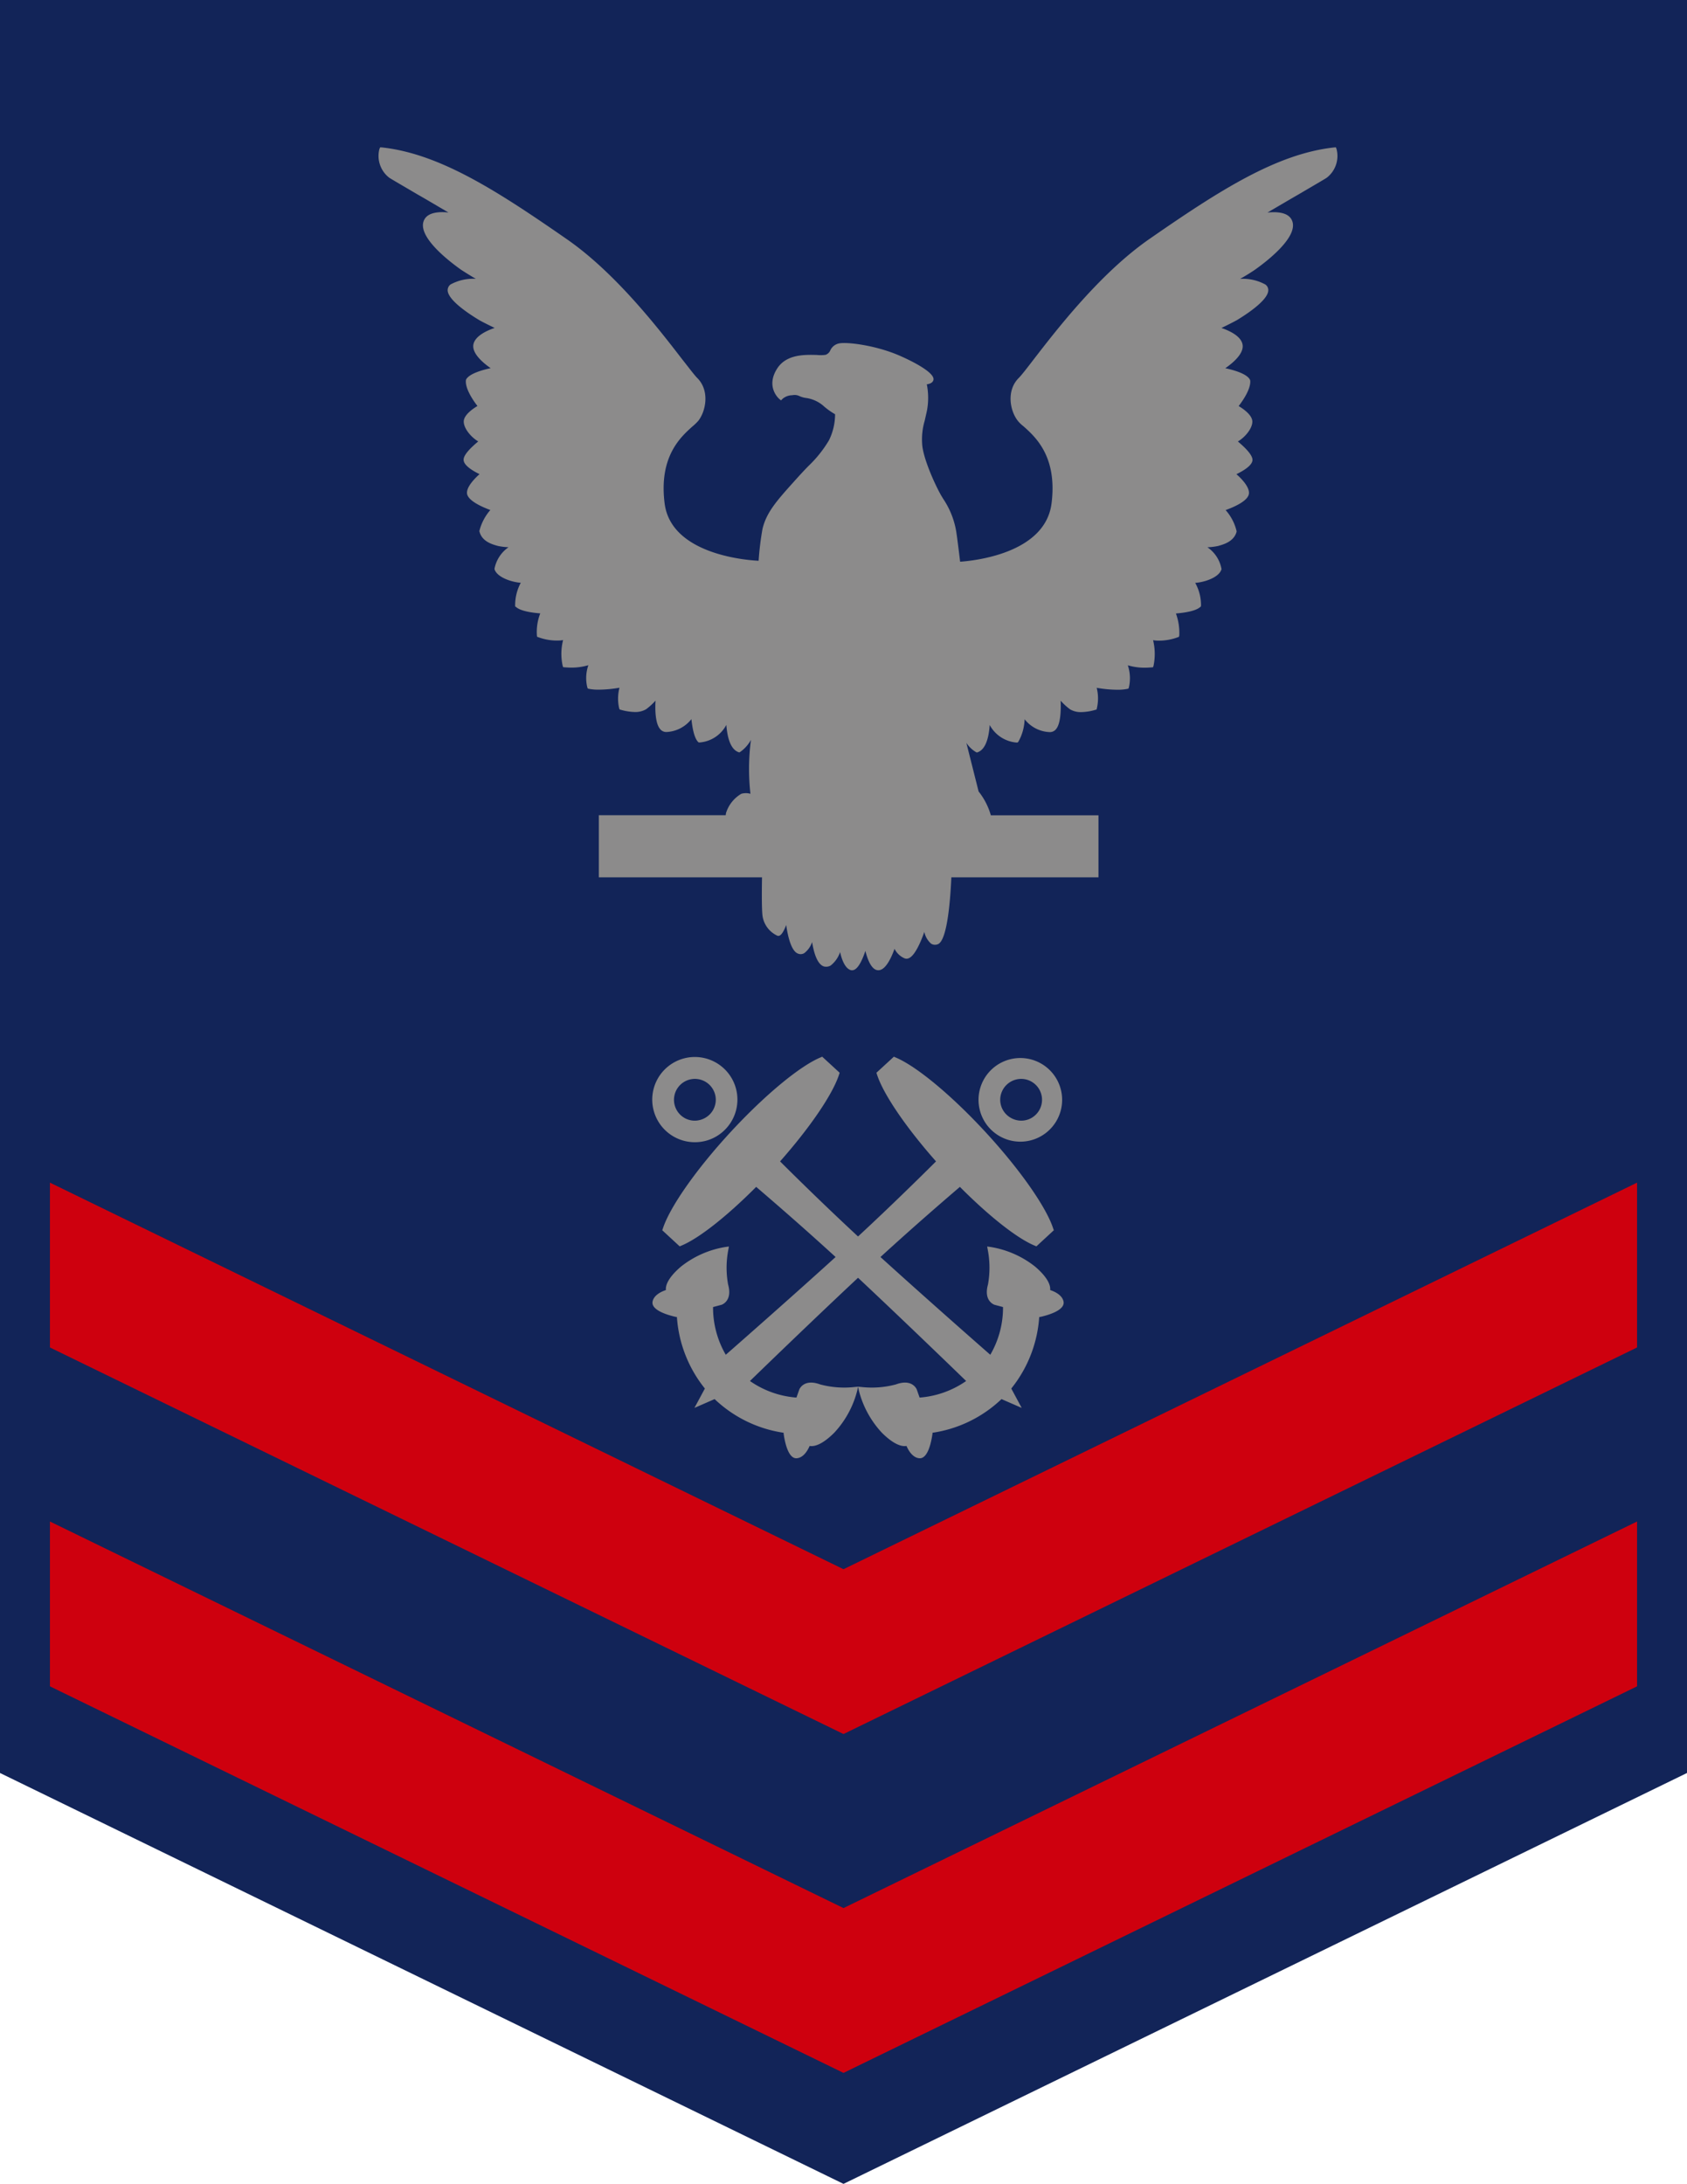 <svg xmlns="http://www.w3.org/2000/svg" width="270" height="349.361" viewBox="0 0 270 349.361">
  <g id="Group_15097" data-name="Group 15097" transform="translate(-395.138 -711.971)">
    <path id="Path_4566" data-name="Path 4566" d="M395.138,711.971V995.6l135,65.732,135-65.732V711.971Z" transform="translate(0 0)" fill="#122458"/>
    <g id="Group_15096" data-name="Group 15096" transform="translate(455.697 735.537)">
      <path id="Path_4567" data-name="Path 4567" d="M561.961,717.472l-.1-.256-.283.022c-9.243,1.007-18.468,6.956-29.544,14.631-7.881,5.464-14.833,14.478-18.571,19.317-1.105,1.442-1.928,2.5-2.368,2.939-2.009,2.009-1.388,5.253-.153,6.825a5.067,5.067,0,0,0,.9.876c1.91,1.7,5.464,4.844,4.511,12.362-1.033,8.066-12.546,9.171-14.631,9.323-.157-1.312-.31-2.521-.44-3.527-.049-.386-.1-.746-.153-1.083v-.022a13.216,13.216,0,0,0-1.986-5.23c-.153-.229-.305-.49-.463-.746-1.186-2.112-2.934-6.156-3.037-8.246a10.524,10.524,0,0,1,.409-3.707c.1-.463.234-1.006.364-1.622a11.1,11.1,0,0,0-.027-4.2c.413-.054.926-.207,1.056-.674.337-1.182-3.581-3.141-5.72-4.04-3.577-1.5-8.007-2.089-9.373-1.829a1.971,1.971,0,0,0-1.393,1.078,1.287,1.287,0,0,1-.773.75,5.673,5.673,0,0,1-1.388.022c-1.932-.049-4.79-.126-6.286,2.063-2.036,3.038.261,4.97.261,4.97l.283.234.256-.26a2.443,2.443,0,0,1,1.546-.566,1.75,1.75,0,0,1,1.132.13,3.61,3.61,0,0,0,1.083.31,5.4,5.4,0,0,1,2.651,1.159,11.284,11.284,0,0,0,1.986,1.442,9.471,9.471,0,0,1-.98,4.17,19.185,19.185,0,0,1-3.3,4.125c-.7.719-1.442,1.519-2.318,2.5-2.755,3.065-4.4,4.916-5.024,7.572a46.53,46.53,0,0,0-.616,5.073c-2.139-.1-14.015-1.083-15.044-9.171-.953-7.518,2.6-10.663,4.507-12.362a7.764,7.764,0,0,0,.9-.876c1.209-1.573,1.829-4.817-.18-6.825-.44-.436-1.236-1.5-2.372-2.939-3.734-4.839-10.663-13.853-18.572-19.317-11.072-7.675-20.27-13.624-29.517-14.631l-.283-.022-.126.256a4.4,4.4,0,0,0,1.568,4.61c.386.256,2.035,1.208,4.534,2.678,1.416.8,3.092,1.806,4.947,2.885-1.443-.153-3.195-.049-3.837,1.083-1.5,2.628,4.12,6.852,5.873,8.088.589.386,1.415.9,2.341,1.442a7.55,7.55,0,0,0-4.044.9,1.145,1.145,0,0,0-.463.975c.1,1.676,3.914,4.044,5.073,4.74.413.234,1.317.7,2.449,1.236-1.213.414-3.118,1.263-3.4,2.629-.283,1.442,1.573,2.988,2.759,3.811-1.317.283-3.451.876-3.941,1.829l-.027.157c-.1,1.366,1.236,3.271,1.856,4.067-.751.44-2.139,1.42-2.193,2.422-.05,1.11,1.137,2.552,2.319,3.244-.9.75-2.4,2.09-2.341,2.966.022.9,1.568,1.8,2.548,2.265-.746.669-2.085,2.009-2.009,3.064.1,1.213,2.552,2.242,3.734,2.678a8.1,8.1,0,0,0-1.752,3.352v.077l.027.049c.413,1.6,2.112,2.035,2.939,2.269a10.316,10.316,0,0,0,1.7.207,5.42,5.42,0,0,0-2.242,3.424v.076l.027.1c.463,1.235,2.705,1.981,4.175,2.085a7.537,7.537,0,0,0-.9,3.635v.153l.13.076c.773.724,2.885.953,3.887,1.033a8.22,8.22,0,0,0-.539,3.5l.027.234.2.076a8.69,8.69,0,0,0,3.015.539,5.451,5.451,0,0,0,.953-.076,8.89,8.89,0,0,0-.076,4.071l.076.256.234.027c.386.027.773.049,1.159.049a9.61,9.61,0,0,0,2.651-.386,6.265,6.265,0,0,0-.18,3.5l.076.229.207.054a8,8,0,0,0,1.6.13,20.216,20.216,0,0,0,3.276-.31,6.926,6.926,0,0,0-.054,3.271l.076.207.18.05a9,9,0,0,0,2.269.359,3.426,3.426,0,0,0,1.775-.436,9.5,9.5,0,0,0,1.523-1.393c-.081,1.393-.054,3.658.746,4.561a1.233,1.233,0,0,0,.876.463h.207a5.4,5.4,0,0,0,3.914-2.058c.126,1.132.386,2.885,1.029,3.6l.13.13h.18a5.3,5.3,0,0,0,4.251-2.808c.126,1.573.512,3.837,1.932,4.354l.153.049.13-.076a5.677,5.677,0,0,0,1.725-1.932,35.532,35.532,0,0,0-.081,8.628,2.611,2.611,0,0,0-1.465,0,5.462,5.462,0,0,0-2.449,3.092c-.022.13-.022.234-.049.337h-20.3V834h26.116c-.023,1.182-.077,4.84.076,6.129a4.143,4.143,0,0,0,2.4,3.217c.207.054.7.13,1.393-1.726.256,1.779.8,4.2,1.905,4.588a1.106,1.106,0,0,0,.979-.076,3.677,3.677,0,0,0,1.263-1.78c.256,1.6.8,3.608,1.932,3.914a1.446,1.446,0,0,0,1.029-.153,4.551,4.551,0,0,0,1.519-2.166c.234,1.083.7,2.4,1.5,2.808a.81.81,0,0,0,.773.027c.746-.332,1.366-1.8,1.775-3.015.337,1.366.979,3.069,2.036,3.092h.054c1.159,0,2.085-2.058,2.575-3.424a3.2,3.2,0,0,0,1.6,1.519.872.872,0,0,0,.75-.05c.953-.467,1.878-2.629,2.417-4.174a3.415,3.415,0,0,0,1.083,1.878,1.167,1.167,0,0,0,1.056.1c1.622-.539,2.062-7.9,2.188-10.712h23.546v-9.917H506.638a10.839,10.839,0,0,0-1.959-3.815l-1.959-7.778a4.75,4.75,0,0,0,1.519,1.469l.157.076.153-.049c1.416-.517,1.8-2.781,1.905-4.354a5.377,5.377,0,0,0,4.278,2.808h.18l.13-.13a7.813,7.813,0,0,0,1-3.6,5.355,5.355,0,0,0,3.941,2.058h.207a1.241,1.241,0,0,0,.876-.463c.773-.9.8-3.168.746-4.561a9.481,9.481,0,0,0,1.519,1.393,3.375,3.375,0,0,0,1.779.436,8.663,8.663,0,0,0,2.242-.359l.207-.05.049-.207a6.952,6.952,0,0,0-.027-3.271,20.105,20.105,0,0,0,3.249.31,7.835,7.835,0,0,0,1.6-.13l.234-.054.076-.229a6.519,6.519,0,0,0-.18-3.5,9.46,9.46,0,0,0,2.651.386c.386,0,.746-.022,1.132-.049l.261-.027.076-.256a9.279,9.279,0,0,0-.076-4.071,5.046,5.046,0,0,0,.953.076,8.653,8.653,0,0,0,2.988-.539l.2-.076.054-.234a9.15,9.15,0,0,0-.539-3.5c1-.081,3.087-.31,3.887-1.033l.1-.076.027-.153a7.251,7.251,0,0,0-.93-3.635c1.5-.1,3.738-.849,4.174-2.085l.049-.1-.022-.076A5.319,5.319,0,0,0,541.3,781.2a10.315,10.315,0,0,0,1.7-.207c.827-.234,2.525-.67,2.966-2.269V778.6a7.8,7.8,0,0,0-1.753-3.352c1.285-.463,3.658-1.465,3.734-2.678.076-1.056-1.236-2.4-2.008-3.064.979-.463,2.548-1.366,2.575-2.265.027-.876-1.443-2.216-2.341-2.966,1.182-.692,2.368-2.134,2.314-3.244-.049-1-1.442-1.982-2.188-2.422.62-.8,1.959-2.7,1.856-4.067l-.054-.157c-.49-.952-2.6-1.546-3.941-1.829,1.159-.8,3.042-2.341,2.759-3.811-.261-1.366-2.166-2.215-3.375-2.629,1.132-.539,2.009-1,2.444-1.236,1.159-.7,4.947-3.065,5.051-4.74a1.092,1.092,0,0,0-.463-.975,7.438,7.438,0,0,0-4.044-.9c.953-.539,1.775-1.056,2.341-1.442,1.753-1.236,7.369-5.46,5.873-8.088-.643-1.132-2.368-1.236-3.837-1.083,1.856-1.078,3.554-2.085,4.947-2.885,2.5-1.469,4.147-2.422,4.534-2.678A4.4,4.4,0,0,0,561.961,717.472Z" transform="translate(-408.615 -717.216)" fill="#8c8b8b"/>
      <path id="Path_4568" data-name="Path 4568" d="M482.034,786.926c.068-.629-.211-1.865-2.4-3.743a15.428,15.428,0,0,0-7.176-3.154l-.508-.068.094.517a15.062,15.062,0,0,1,.036,5.563c-.746,2.683,1.042,3.235,1.052,3.244l1.357.36a14.984,14.984,0,0,1-2.036,7.634c-2.584-2.256-11.009-9.675-17.578-15.637,5.406-4.947,10.483-9.315,12.712-11.22,4.655,4.678,9.185,8.268,12.016,9.418l.229.094,2.79-2.575-.085-.225c-1.087-3.428-5.338-9.495-10.807-15.43s-11.162-10.649-14.491-12.011l-.216-.1-2.795,2.57.076.238c.993,3.15,4.646,8.5,9.463,13.943-2.116,2.107-7,6.934-12.483,12.011-5.482-5.078-10.362-9.9-12.478-12.011,4.813-5.441,8.466-10.793,9.459-13.943l.076-.238-2.795-2.57-.216.1c-3.33,1.362-9.027,6.089-14.491,12.011s-9.719,12-10.807,15.43l-.085.225,2.79,2.575.229-.094c2.831-1.151,7.36-4.74,12.016-9.418,2.229,1.905,7.306,6.273,12.712,11.22-6.569,5.963-14.995,13.381-17.578,15.637a15.031,15.031,0,0,1-2.036-7.634l1.357-.36c.009-.009,1.8-.562,1.052-3.244a15.06,15.06,0,0,1,.036-5.563l.094-.517-.508.068a15.427,15.427,0,0,0-7.176,3.154c-2.188,1.878-2.472,3.114-2.4,3.743-.656.216-1.946.778-2.139,1.869-.238,1.46,2.831,2.229,3.774,2.44l.126,0a20.425,20.425,0,0,0,4.475,11.445l-1.672,3.1,3.231-1.411a20.3,20.3,0,0,0,11.045,5.387l0,.126c.13.962.647,4.08,2.112,3.95,1.114-.094,1.779-1.335,2.049-1.968.62.117,1.874-.063,3.923-2.094a15.433,15.433,0,0,0,3.729-6.893l.1-.49.1.49a15.491,15.491,0,0,0,3.73,6.893c2.049,2.031,3.3,2.211,3.923,2.094.27.634.935,1.874,2.049,1.968,1.465.13,1.982-2.988,2.112-3.95l0-.126a20.3,20.3,0,0,0,11.045-5.387l3.231,1.411-1.667-3.1a20.417,20.417,0,0,0,4.471-11.445l.13,0c.944-.211,4.008-.979,3.77-2.44C483.98,787.7,482.69,787.142,482.034,786.926Zm-30.749,15.458h-.009l-.512.049a14.9,14.9,0,0,1-5.549-.413c-2.615-.961-3.307.773-3.321.786l-.467,1.321a14.962,14.962,0,0,1-7.441-2.651c2.494-2.422,10.775-10.416,17.3-16.514,6.52,6.1,14.8,14.092,17.3,16.514a14.989,14.989,0,0,1-7.446,2.651l-.467-1.321c-.009-.013-.705-1.748-3.321-.786a14.894,14.894,0,0,1-5.549.413Z" transform="translate(-374.517 -604.119)" fill="#8c8b8b"/>
      <path id="Path_4569" data-name="Path 4569" d="M425.574,763.177a6.745,6.745,0,0,0,4.579-2.166l.1-.108a6.816,6.816,0,1,0-4.682,2.274Zm2.934-6.974a3.321,3.321,0,0,1-.845,2.413,3.431,3.431,0,0,1-2.292,1.119,3.311,3.311,0,0,1-2.426-.831,3.345,3.345,0,1,1,5.563-2.7Z" transform="translate(-374.513 -604.033)" fill="#8c8b8b"/>
      <path id="Path_4570" data-name="Path 4570" d="M431.8,761.011a6.69,6.69,0,1,0-.1-.108Zm5.181-7.945a3.342,3.342,0,0,1,2.026,5.837,3.3,3.3,0,0,1-2.426.831,3.44,3.44,0,0,1-2.292-1.119,3.322,3.322,0,0,1-.845-2.413A3.363,3.363,0,0,1,436.984,753.066Z" transform="translate(-333.916 -604.033)" fill="#8c8b8b"/>
    </g>
    <path id="Path_4571" data-name="Path 4571" d="M523.925,827.98,396.917,766.139v26.367l127.008,61.84,127.008-61.84V766.139Z" transform="translate(6.213 189.232)" fill="#ce000e"/>
    <path id="Path_4572" data-name="Path 4572" d="M523.925,815.916,396.917,754.075v26.367l127.008,61.84,127.008-61.84V754.075Z" transform="translate(6.213 147.087)" fill="#ce000e"/>
  </g>
</svg>
